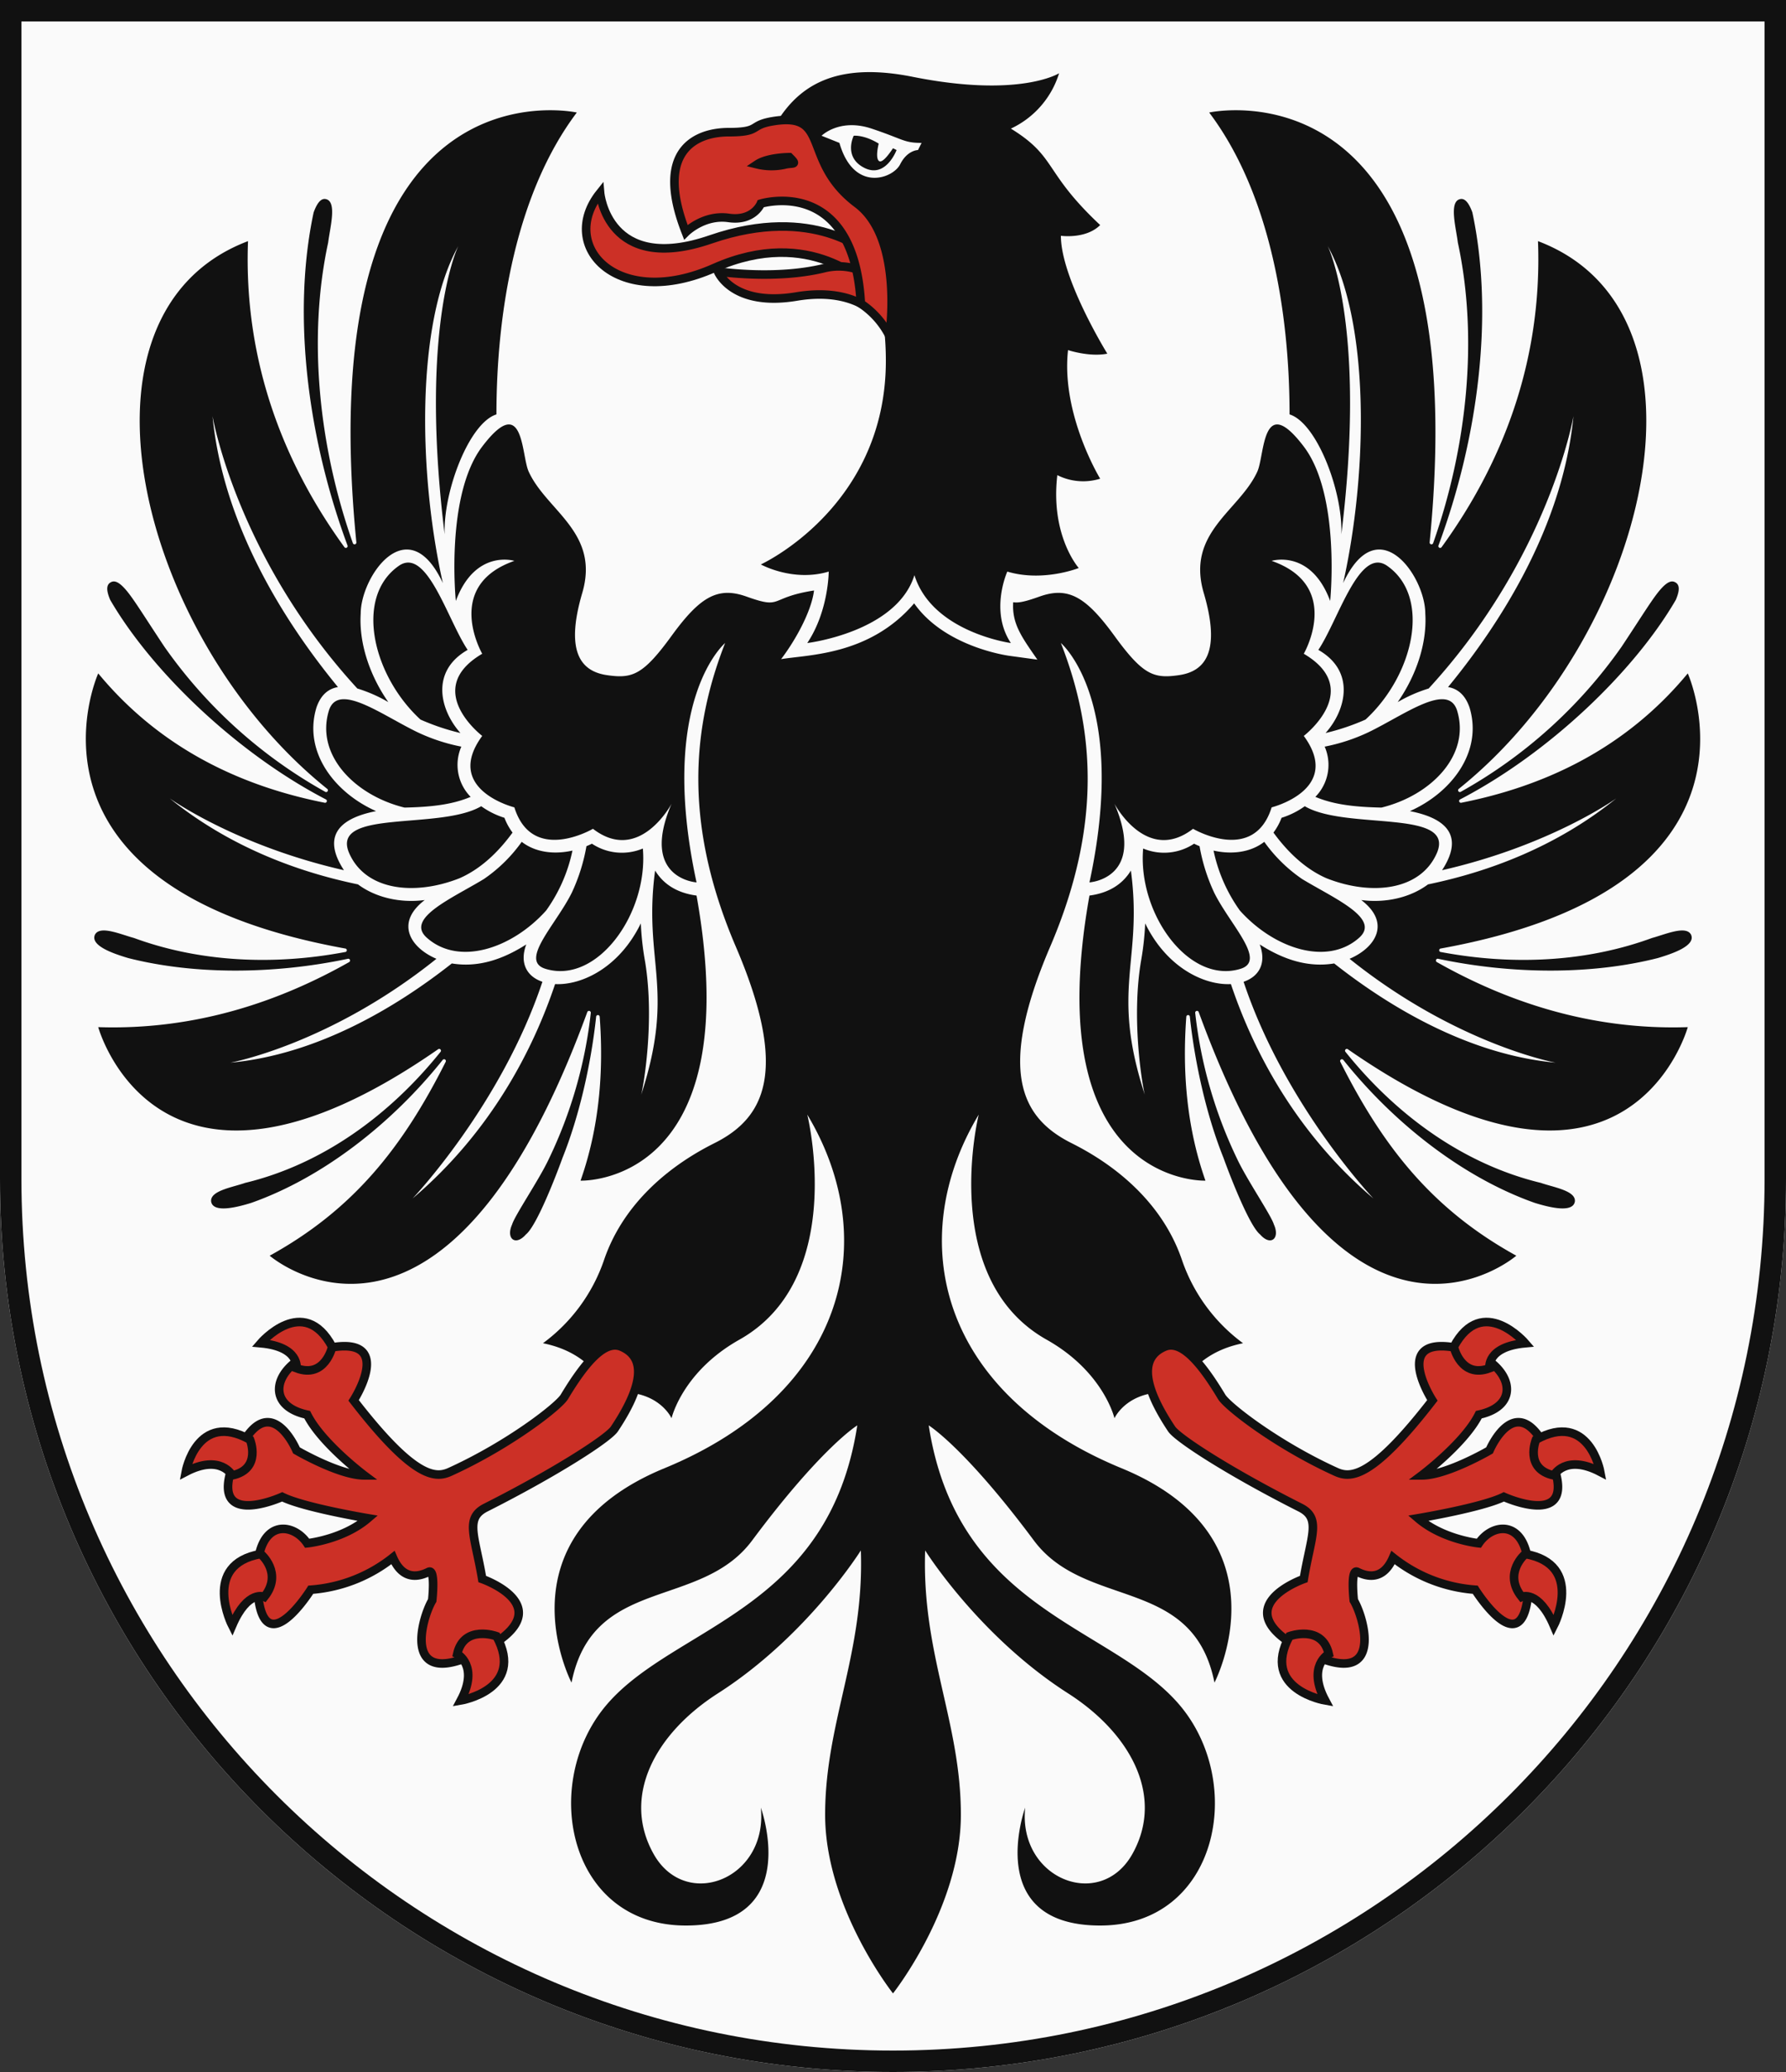 <?xml version="1.0" encoding="UTF-8"?>
<svg xmlns="http://www.w3.org/2000/svg" xmlns:xlink="http://www.w3.org/1999/xlink" width="500" height="580" viewBox="0 0 500 580">
  <rect x="0" y="0" width="500" height="580" fill="#333333" stroke="none"/>
  <title>Coat of Arms of Rimavská Sobota</title>
  <path id="field" d="M0,0V330C0,468.07,111.93,580,250,580S500,468.07,500,330V0Z" fill="#fafafa"/>
  <g id="coa" fill="#111">
    <path d="M365,183s11-19-9-26c0,0,10.94-3.39,16.39,11.22,0,0,3-29.55-7.39-43.22-11.75-15.46-10.89,2.36-13,7-5,11-20,17-15,34s0,22-7,23-10,0-18-11-12.95-13.87-21-11c-4.09,1.46-5.87,1.81-7.35,1.58-.39,6,2.36,9.71,6.77,16.07l-7.91-1.08c-.85-.12-18.14-2.62-26.59-14.68-12.51,14.61-29.62,14.33-37.25,15.62,4-5.25,8.5-13.35,9.22-19.22-12.9,2-8.6,5.39-18.89,1.71-8.05-2.87-13,0-21,11s-11,12-18,11-12-6-7-23-10-23-15-34c-2.11-4.64-1.25-22.46-13-7-10.39,13.67-7.39,43.22-7.39,43.22C133.06,153.61,144,157,144,157c-20,7-9,26-9,26-17,10,0,23,0,23-11,15,9,20,9,20,5,16,22,6,22,6,13,10,22-7,22-7-9,21,7,22,7,22-11-51,8-67,8-67-9,23-12,50,3,85s8,48-6,55-26,18-31,33a48.29,48.29,0,0,1-17,23c15,3,18,14,18,14,14-2,18,7,18,7s3-13,19-22c30.41-17.1,19-63,19-63,21,35,11,78-40,99-47.16,19.42-26,60-26,60,6-30,36.06-20.31,50.56-39.78C230,405.11,240,399,240,399c-8,52-51,56-70,78s-11,62,22,62,21-33,21-33c2,20-21,29-30,13s.23-33.63,18-45c25-16,40-40,40-40,1,29-10,48-10,74s19,50,19,50,19-24,19-50-11-45-10-74c0,0,15,24,40,40,17.77,11.37,27,29,18,45s-32,7-30-13c0,0-12,33,21,33s41-40,22-62-62-26-70-78c0,0,10,6.11,29.44,32.22C303.94,450.69,334,441,340,471c0,0,21.16-40.58-26-60-51-21-61-64-40-99,0,0-11.41,45.9,19,63,16,9,19,22,19,22s4-9,18-7c0,0,3-11,18-14a48.29,48.29,0,0,1-17-23c-5-15-17-26-31-33s-21-20-6-55,12-62,3-85c0,0,19,16,8,67,0,0,16-1,7-22,0,0,9,17,22,7,0,0,17,10,22-6,0,0,20-5,9-20C365,206,382,193,365,183Z"/>
    <g id="leg" fill="#cc3026" stroke="#111" stroke-width="2.4">
      <path d="M86,396c-14-3-8-17,8-19s5,15,5,15c17,22,22.93,21.85,27,20,16.5-7.5,30.37-18.29,32-21,6-10,11.4-16,16-14,7,3,6,11-2,23-1.75,2.63-16.35,12.08-36,22-6,3-3,8-1,20,0,0,23,8,0,20s-17-9-14-14c0,0,1-9-1-8s-7,3-10-4a41.77,41.77,0,0,1-23,9s-15,24-15-4c0-16,10-15,14-9,0,0,10-1,17-7,0,0-18-3-24-6,0,0-22,10-13-11s17-2,17-2,12,7,19,7C102,413,90,404,86,396Z"/>
      <path d="M83,383s1-6-10-7c0,0,12-14,20,1C93,377,91,386,83,383Zm45,80s6.2,3.26,1,13c0,0,18.15-3.08,10-18C139,458,129.88,454.67,128,463ZM73,435c-16.74,2.95-8,20-8,20,4.36-10.15,9-8,9-8C79.33,440.32,73,435,73,435Zm-3-32c-14.85-8.28-18,9-18,9,9.79-5.12,13,1,13,1C73.35,411.19,70,403,70,403Z"/>
    </g>
    <use xlink:href="#leg" transform="matrix(-1 0 0 1 500 0)"/>
    <g id="wing">
      <path d="M165.71,236.17q-.75.38-1.53.69a51.62,51.62,0,0,1-4.09,13c-4.44,9-14.77,19-7.43,21.32,14.45,4.51,28.87-15.41,27.31-33.66A15.18,15.18,0,0,1,165.71,236.17Z"/>
      <path d="M146.06,235.65a42.28,42.28,0,0,1-10.61,10.42c-8.95,5.43-22.08,11-15.95,16.43,9,8,23.88,3,33.4-7.63a44.39,44.39,0,0,0,7.36-16.77C155.27,239.22,150,238.69,146.06,235.65Z"/>
      <path d="M141.22,228.92a22.73,22.73,0,0,1-6.5-3.24c-11.54,6.8-42.22.67-37,13.06,4.57,10.58,18.33,12.08,30.93,7.1,6.11-2.68,11-7.52,14.84-12.78A16.85,16.85,0,0,1,141.22,228.92Z"/>
      <path d="M129.15,209a51.74,51.74,0,0,1-12.2-4c-10.08-4.85-22.42-14.26-24.9-6-3.71,12.35,7.25,23.63,21.19,27.06,8.52-.17,13.87-1.05,18.52-3A12.76,12.76,0,0,1,129.15,209Z"/>
      <path d="M130.92,181.92c-5.68-8.48-11.49-29.26-19.42-23.42-12.25,8.75-7.24,30.53,6.21,42.92a63.78,63.78,0,0,0,11.19,3.77C123.17,198.78,120.42,187.92,130.92,181.92Z"/>
      <path d="M195,250.69c-5.94-.79-9.5-3.57-11.6-7-3.42,25.58,5.83,32.91-3.92,62.83.53-1.72,4-21,1-38a79.76,79.76,0,0,1-1.08-10.05c-6,12.36-16.51,17.37-24,17-5.95,17.71-17.52,41-39.88,60,0,0,24.82-26.1,36.33-60.65-4.23-1.42-6.51-5.1-4.52-10.45-6.79,4.34-13.64,6.5-20.84,5.32-16,12.61-38,25.54-62,27.78,0,0,27.78-5.08,57.69-29.08-7.19-3.06-11.73-10-3.27-16.45-6.83.91-13.75-.69-18.69-4.38-17-3.52-36-10.55-52.73-24.09,0,0,18.29,13.16,48.8,20.12-5.89-9-2.1-14.37,9-16.54C93.66,221.91,84.8,210.41,88.61,198c1.25-3.6,3.42-5.24,6-5.67C79.56,174,62.48,147,59.5,116.5c0,0,6.77,39.46,40.54,76.23a40.71,40.71,0,0,1,8.67,3.81c-5.32-7.64-8.24-16.66-7.73-24.76,0-10.47,13.24-29.45,23-8.56-6.78-30.22-7.73-72.52,4.31-94.33-1.77,3.81-10.39,27.28-3.81,80.69-.42-12.08,6.88-31.2,14.5-33.58,0-28.63,5.5-61.95,22.5-84.5,0,0-75.21-16.7-61.72,120.25a.5.5,0,0,1-1,.22c-9.46-26.88-12.68-57.23-6.89-84.08.48-4,2.5-11.22-.48-12.11-1.1-.34-2.34.25-3.59,3.69-6.18,29-1.47,63.7,9.5,93.25a.5.5,0,0,1-.87.46c-16.43-22.61-28.29-51.24-27-85.68-53,20.07-30.69,110.9,22.15,153.3a.5.5,0,0,1-.56.83A135.53,135.53,0,0,1,46,181c-5.54-8.35-8.51-13.24-10.64-15.75S32,162.45,31,163s-1.5,1.76-.15,4.92c11.66,20.07,35.53,42.94,60.4,55.86a.5.5,0,0,1-.33.93c-22.53-4.46-45.59-14.64-63.42-36.21,0,0-26.89,59.58,69.09,77a.5.5,0,0,1,0,1c-19.94,3.76-40.6,2.85-59.09-3.94-3.72-1-9.6-3.64-10.94-.87-1.32,3.13,5.56,5.36,9.28,6.48,18.44,4.7,40.68,4.62,61.54.22a.5.5,0,0,1,.35.93c-19,10.75-42.59,19.12-70.23,18.2,0,0,16.65,60.77,95.18,6.17a.5.5,0,0,1,.67.72c-14.21,17.71-33,31.46-54.73,36.71-3.59,1.26-9.86,2.19-9.51,5.23.58,3.37,7.55,1.5,11.24.36,19.82-7,39.18-22,53.57-40a.5.5,0,0,1,.84.54C112.71,321.2,98.91,338.6,75.5,351.5c0,0,48.61,42.05,88.89-68.13a.5.5,0,0,1,1,.22,126,126,0,0,1-11.75,40.85c-2.71,5.79-9.52,15.76-10.28,18.34-1.77,3.92.92,6.15,3.87,2.77,2.84-2.25,7.94-15.06,10.27-21.5,4.51-11.24,7.91-25.69,9.39-39.41a.5.5,0,0,1,1,0c1.11,14.92,0,30.63-5.36,45.85C162.5,330.5,209.58,332.25,195,250.69Z"/>
    </g>
    <use xlink:href="#wing" transform="matrix(-1 0 0 1 500 0)"/>
    <g>
      <path d="M308,63c-4,4-11,3-11,3,0,12,13,33,13,33-5,1-11-1-11-1-2,18,9,36,9,36a16.08,16.08,0,0,1-12-1c-2,17,6,26,6,26s-10,4-20,1c0,0-5,11,1,20,0,0-22-3-27-19-5,16-30,19-30,19,6-9,6-20,6-20-10,3-19-2-19-2s35-16,35-57c0-47-37-52-37-52,6-18,14.5-33.5,44.5-27.5s41-1,41-1A25.33,25.33,0,0,1,283,36c13,8,9,12,25,27ZM235,40c4,14,15,10,17,6s5-4,5-4l1-2c-5,0-5-1-14-4s-14,2-14,2Zm11,5c-1-1,0-4.8,0-4.8-4.1-2.53-7-2.2-7-2.2s-3,6,3,9,9-5,9-5l-1-.5C248.73,43.39,246.87,45.87,246,45Z"/>
      <g fill="#cc3026" stroke="#111" stroke-width="2.4">
        <path d="M168,54s2,23,31,13,44,4,44,4v9s-16-17-43-5S156,69,168,54Z"/>
        <path d="M247,90s-6-10-24-7-22-7-22-7,16.11,2.47,30-1a16.9,16.9,0,0,1,14,3Z"/>
        <path d="M240,57c-16-12-7-26-24-23-6.23,1.1-3,3-12,3s-21,5-12,28c0,0,5-5,12-4s9-4,9-4,26-8,28,28a23.66,23.66,0,0,1,8,9S253.12,66.84,240,57ZM220,46a16.94,16.94,0,0,1-8,0c3-2,9-2,9-2C223.24,46.24,222.19,45.56,220,46Z"/>
      </g>
    </g>
  </g>
  <path id="border" d="M497,330V3H3V330C3,466.41,113.59,577,250,577S497,466.41,497,330Z" fill="none" stroke="#111" stroke-width="6"/>
</svg>
